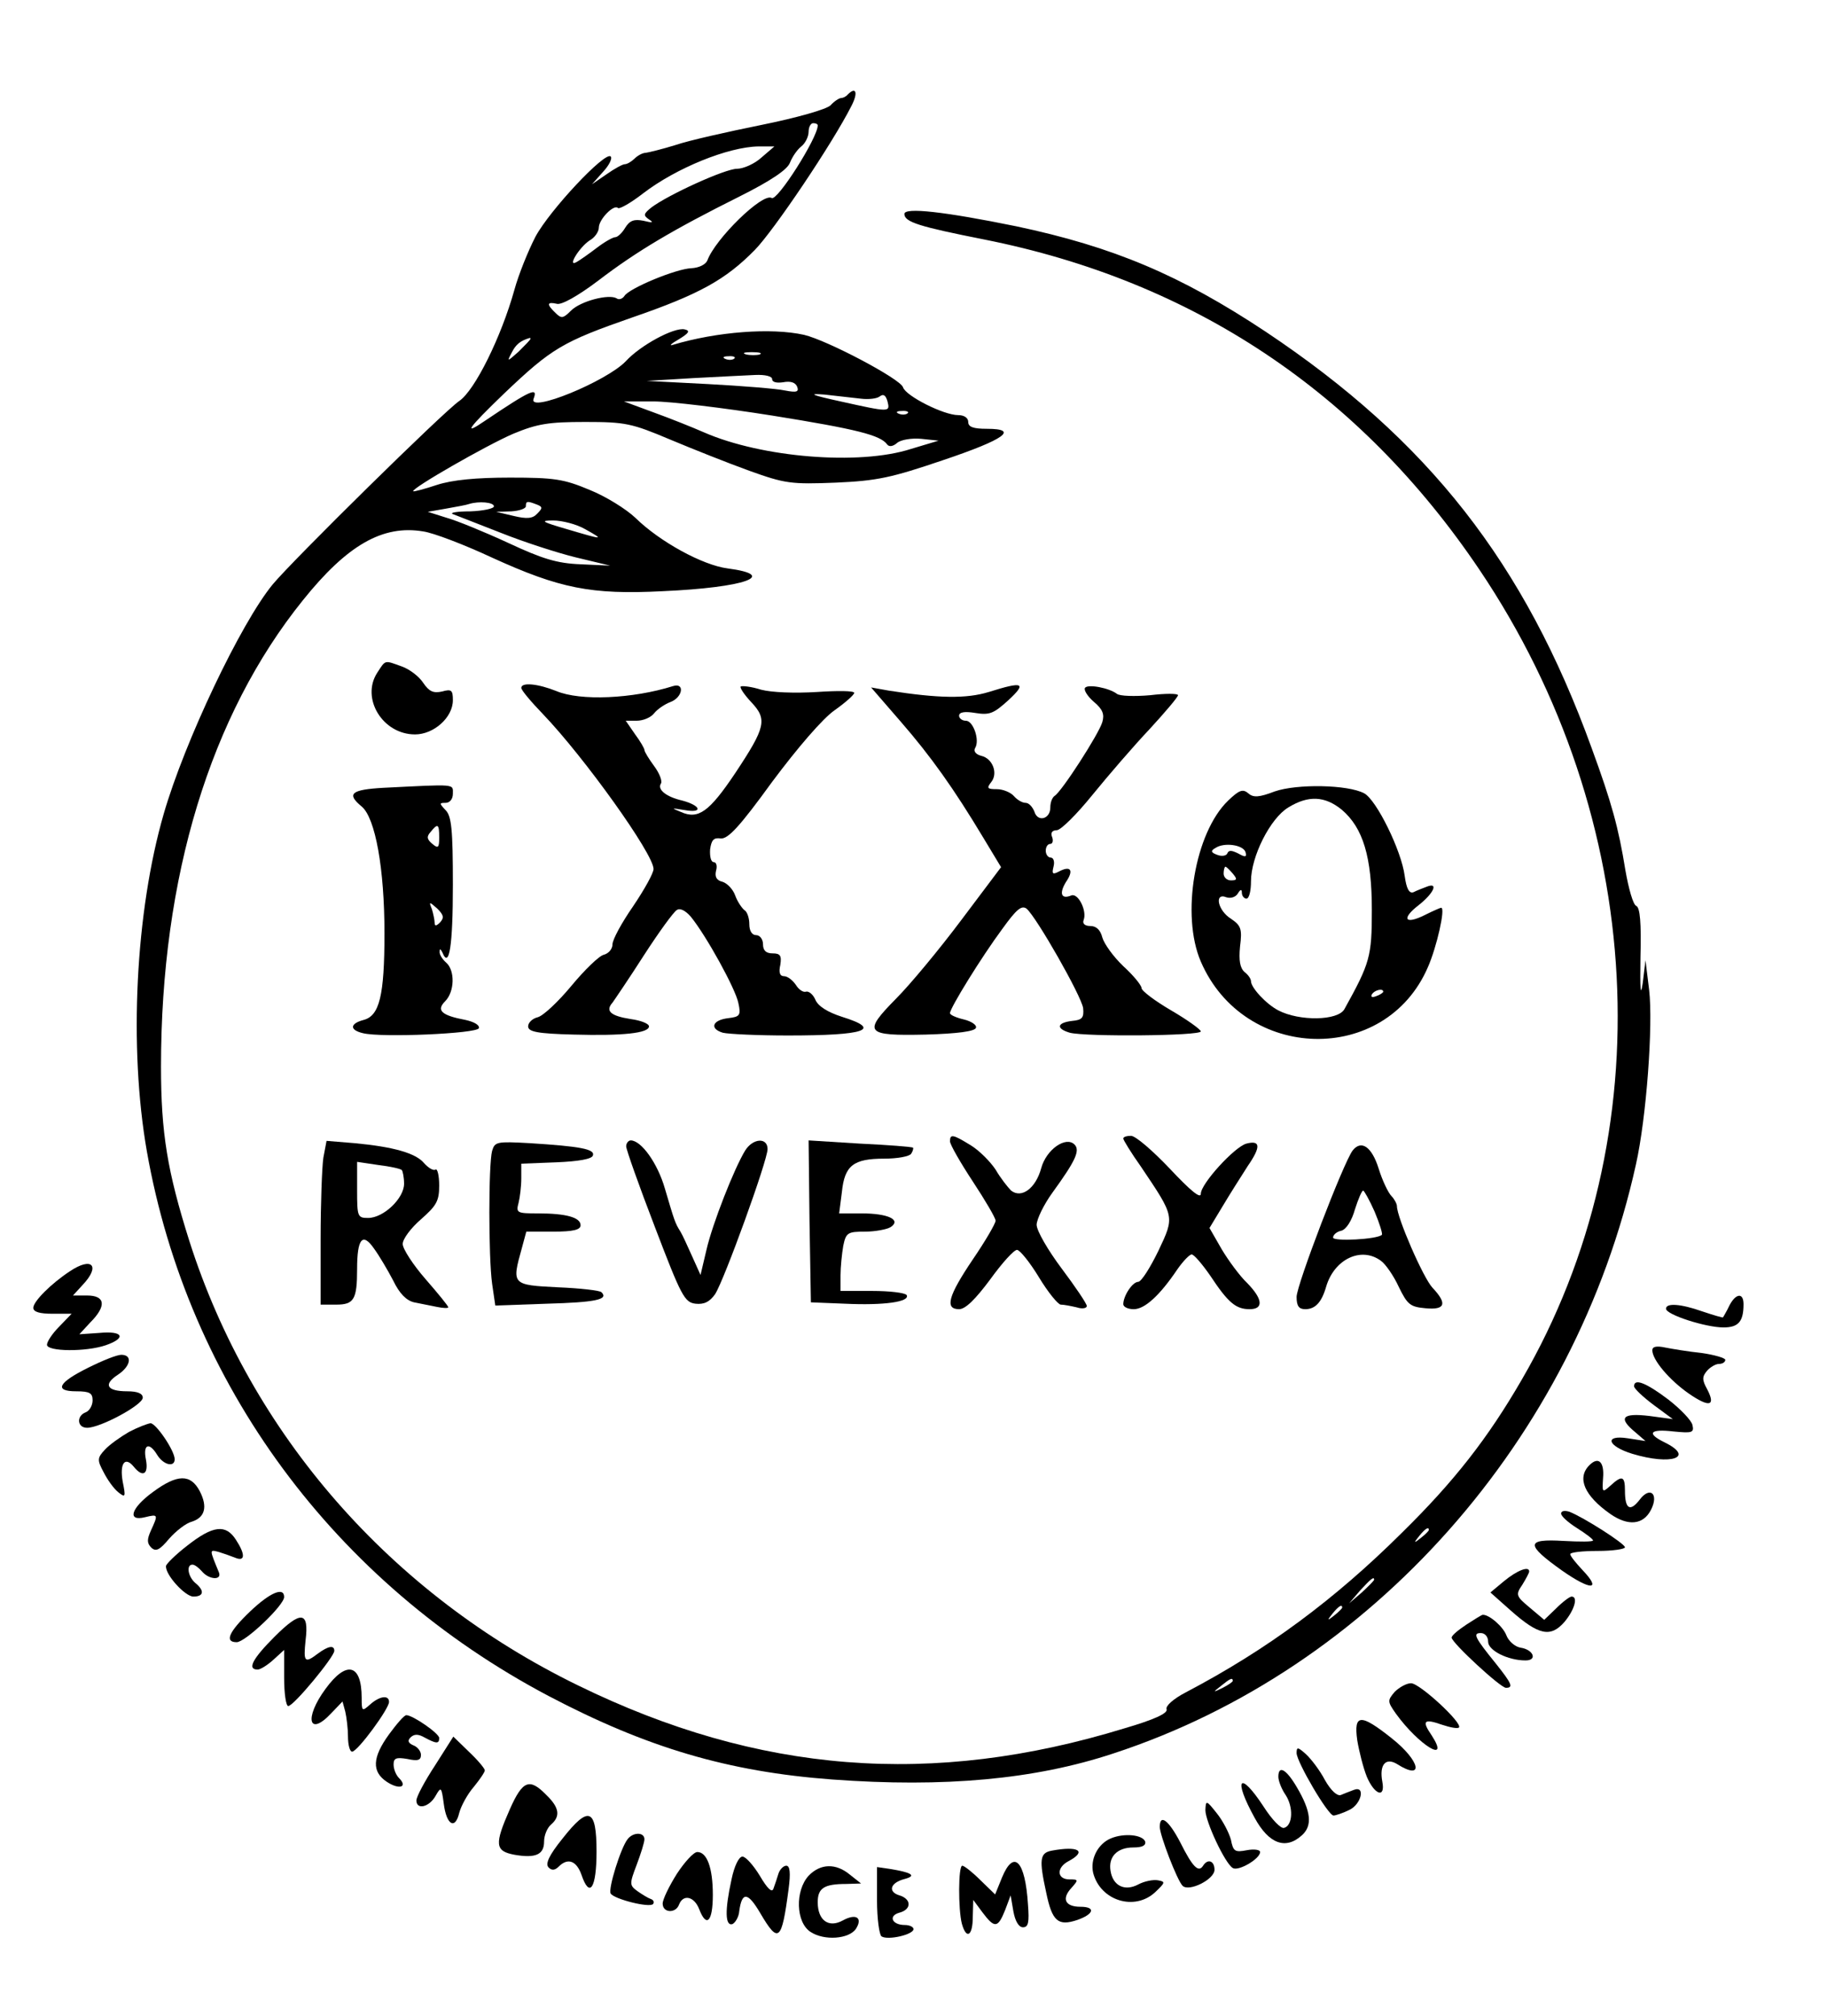 <?xml version="1.0" encoding="UTF-8" standalone="yes"?>
<svg version="1.0" xmlns="http://www.w3.org/2000/svg" width="300pt" height="331pt" viewBox="0 0 400 442" preserveAspectRatio="xMidYMid meet">
  <g transform="translate(0,442) scale(0.1,-0.1)" fill="#000000" stroke="none">
    <path d="M1856 4213 c-4 -5 -11 -8 -15 -8 -4 0 -15 -7 -23 -16 -10 -9 -73 -27
-152 -43 -74 -15 -159 -34 -188 -44 -29 -9 -58 -16 -65 -17 -7 0 -18 -6 -25
-13 -6 -6 -16 -12 -21 -12 -5 0 -23 -10 -40 -22 l-32 -22 24 27 c14 15 21 30
17 34 -12 12 -134 -118 -165 -176 -16 -31 -37 -83 -46 -116 -29 -104 -87 -221
-121 -244 -35 -24 -364 -348 -409 -402 -70 -85 -193 -344 -239 -503 -62 -214
-77 -512 -37 -740 90 -510 411 -946 881 -1194 215 -113 393 -166 622 -183 245
-18 444 0 616 57 566 185 1013 689 1146 1291 23 102 38 306 29 383 l-8 65 -6
-50 c-5 -33 -6 -14 -5 57 2 75 -1 108 -9 112 -7 2 -17 38 -24 78 -15 93 -30
148 -74 268 -147 406 -358 675 -715 913 -187 124 -334 186 -547 231 -157 32
-245 42 -245 27 0 -18 34 -28 175 -56 458 -91 824 -335 1086 -724 367 -545
404 -1240 93 -1775 -74 -128 -148 -223 -263 -336 -147 -146 -295 -256 -474
-350 -27 -14 -45 -30 -42 -37 3 -9 -28 -23 -93 -42 -421 -129 -802 -99 -1197
94 -411 200 -718 551 -853 975 -48 152 -62 236 -62 382 0 415 108 770 311
1022 97 121 175 166 264 151 22 -3 90 -29 150 -57 149 -68 218 -82 375 -74
181 8 256 35 142 50 -54 7 -148 58 -202 111 -20 19 -65 47 -100 61 -57 24 -78
27 -175 27 -74 0 -126 -5 -160 -16 -27 -9 -50 -15 -52 -14 -5 6 161 101 219
126 53 22 78 26 158 26 88 0 102 -3 185 -38 50 -21 128 -52 175 -69 78 -28 91
-30 190 -26 91 4 122 11 234 49 137 46 168 69 97 69 -30 0 -41 4 -41 15 0 9
-9 15 -22 15 -32 0 -115 42 -121 61 -5 18 -166 103 -217 115 -72 16 -191 7
-288 -22 -9 -3 -3 3 13 12 23 14 26 19 13 22 -23 5 -97 -35 -129 -70 -42 -44
-215 -115 -202 -82 10 26 -5 20 -106 -48 -51 -35 -38 -17 42 60 104 99 128
113 280 166 148 51 205 83 269 148 42 43 170 233 212 316 15 29 10 43 -8 25z
m-66 -68 c0 -27 -89 -167 -101 -159 -20 12 -124 -90 -141 -137 -4 -9 -18 -16
-35 -17 -33 -1 -137 -44 -147 -61 -4 -6 -12 -9 -17 -5 -17 10 -79 -6 -100 -27
-17 -17 -21 -18 -34 -5 -20 19 -19 25 3 20 10 -3 46 17 91 51 85 65 165 112
309 184 70 35 105 59 111 74 5 13 16 29 25 36 9 7 16 22 16 32 0 11 5 19 10
19 6 0 10 -2 10 -5z m-123 -70 c-15 -14 -40 -25 -54 -25 -26 0 -151 -57 -188
-85 -17 -14 -18 -17 -5 -26 11 -7 8 -8 -12 -3 -20 4 -30 1 -40 -15 -7 -12 -17
-21 -22 -21 -5 0 -23 -10 -40 -23 -17 -13 -37 -27 -44 -31 -23 -14 5 32 28 47
11 6 20 19 20 28 0 18 33 52 42 43 3 -3 28 11 55 32 73 56 187 102 253 103
l35 0 -28 -24z m-507 -398 c0 -2 -12 -14 -26 -28 -25 -22 -26 -23 -15 -2 9 18
19 26 39 32 1 1 2 0 2 -2z m503 -34 c-7 -2 -21 -2 -30 0 -10 3 -4 5 12 5 17 0
24 -2 18 -5z m-56 -9 c-3 -3 -12 -4 -19 -1 -8 3 -5 6 6 6 11 1 17 -2 13 -5z
m83 -45 c0 -7 10 -9 24 -7 16 3 27 0 31 -10 4 -11 -1 -13 -27 -8 -18 4 -94 10
-168 14 l-135 7 100 6 c55 3 117 6 138 7 22 1 37 -3 37 -9z m195 -43 c16 -2
35 0 41 5 8 6 13 3 17 -11 6 -24 5 -24 -103 0 -64 14 -73 18 -35 15 28 -3 63
-7 80 -9z m-195 -37 c187 -30 237 -43 252 -63 4 -6 13 -5 22 3 8 7 32 11 53 9
l38 -4 -60 -18 c-114 -37 -328 -19 -454 36 -25 11 -75 31 -111 44 l-65 24 65
0 c36 0 153 -14 260 -31z m297 5 c-3 -3 -12 -4 -19 -1 -8 3 -5 6 6 6 11 1 17
-2 13 -5z m-907 -204 c0 -5 -24 -10 -52 -11 -29 0 -46 -3 -38 -6 8 -3 56 -22
105 -41 50 -20 124 -44 165 -54 l75 -18 -65 3 c-52 2 -84 12 -159 47 -52 24
-113 49 -135 55 l-41 13 40 7 c22 4 45 8 50 10 22 7 55 4 55 -5z m94 4 c13 -5
13 -8 1 -20 -10 -11 -23 -12 -52 -5 l-38 9 33 1 c17 1 32 6 32 11 0 12 3 12
24 4z m106 -54 c43 -24 41 -24 -40 0 -55 16 -60 19 -30 19 19 0 51 -8 70 -19z
m1850 -2194 c0 -2 -8 -10 -17 -17 -16 -13 -17 -12 -4 4 13 16 21 21 21 13z
m-120 -109 c0 -2 -12 -14 -27 -28 l-28 -24 24 28 c23 25 31 32 31 24z m-70
-61 c0 -2 -8 -10 -17 -17 -16 -13 -17 -12 -4 4 13 16 21 21 21 13z m-240 -161
c0 -2 -10 -9 -22 -15 -22 -11 -22 -10 -4 4 21 17 26 19 26 11z"/>
    <path d="M824 2945 c-36 -56 12 -135 83 -135 41 0 83 37 83 75 0 22 -3 25 -24
19 -19 -4 -28 0 -41 19 -9 14 -30 30 -47 36 -39 14 -35 15 -54 -14z"/>
    <path d="M1140 2912 c0 -5 21 -30 48 -58 90 -94 242 -306 242 -339 0 -9 -20
-45 -45 -82 -25 -36 -45 -73 -45 -83 0 -10 -8 -20 -19 -23 -10 -2 -42 -33 -71
-68 -29 -35 -62 -66 -74 -69 -12 -3 -21 -12 -21 -20 0 -12 21 -16 100 -18 107
-3 165 3 165 18 0 6 -18 13 -40 16 -45 7 -56 18 -40 36 5 7 37 54 69 104 33
51 65 95 72 99 7 5 19 -1 31 -15 34 -42 98 -158 104 -189 6 -27 3 -30 -22 -33
-35 -4 -42 -23 -12 -32 13 -3 77 -6 143 -6 170 0 208 13 118 41 -31 10 -52 23
-58 37 -5 12 -15 20 -21 18 -6 -2 -16 5 -22 15 -7 10 -18 19 -26 19 -9 0 -12
8 -8 25 3 20 0 25 -17 25 -14 0 -21 6 -21 20 0 11 -7 20 -15 20 -9 0 -15 9
-15 24 0 14 -5 28 -11 31 -5 4 -15 18 -20 32 -5 14 -18 27 -28 30 -13 3 -17
11 -14 24 3 10 1 19 -5 19 -6 0 -9 12 -8 28 3 21 8 26 23 24 16 -2 42 26 113
124 56 75 111 139 137 157 24 17 43 34 43 38 0 5 -37 5 -82 2 -49 -3 -99 -1
-122 5 -22 7 -42 9 -45 7 -2 -3 8 -18 23 -34 36 -38 32 -55 -35 -156 -57 -85
-81 -102 -119 -85 -22 9 -22 9 9 4 40 -7 35 10 -6 21 -35 8 -55 24 -47 37 4 5
-3 23 -15 39 -11 15 -21 31 -21 35 0 3 -9 19 -21 35 l-20 29 24 0 c14 0 31 7
38 16 7 9 23 20 36 25 27 10 32 43 6 35 -89 -28 -204 -33 -256 -11 -40 16 -77
20 -77 7z"/>
    <path d="M2165 2903 c-49 -15 -110 -14 -219 3 l-39 7 65 -75 c66 -76 116 -146
182 -256 l38 -63 -88 -117 c-48 -64 -112 -141 -142 -171 -74 -75 -68 -82 65
-79 69 2 108 7 110 15 2 6 -10 14 -26 18 -17 4 -31 10 -31 14 0 11 69 123 115
185 31 43 42 52 53 44 22 -19 120 -191 124 -218 2 -21 -2 -26 -24 -28 -34 -4
-36 -17 -5 -26 35 -9 287 -7 287 3 0 4 -29 25 -65 46 -36 21 -65 43 -65 49 0
6 -18 28 -40 48 -22 21 -42 49 -46 63 -4 16 -13 25 -26 25 -12 0 -18 5 -15 13
8 20 -12 60 -27 54 -22 -9 -27 4 -12 29 18 26 11 37 -14 24 -15 -8 -17 -6 -13
10 3 11 0 20 -6 20 -6 0 -11 7 -11 15 0 8 4 15 10 15 5 0 7 7 4 15 -4 9 0 15
10 15 9 0 44 35 78 77 35 43 91 108 126 145 34 37 62 70 62 74 0 4 -28 4 -61
0 -34 -3 -67 -2 -73 3 -17 13 -64 22 -70 13 -3 -5 6 -19 20 -31 19 -16 23 -27
18 -44 -7 -25 -90 -154 -105 -162 -5 -4 -9 -14 -9 -25 0 -26 -28 -33 -35 -9
-4 10 -12 19 -19 19 -8 0 -19 7 -26 15 -7 8 -24 15 -37 15 -21 0 -23 2 -13 15
16 19 4 52 -21 58 -12 3 -18 10 -14 17 11 17 -4 60 -20 60 -8 0 -15 5 -15 11
0 8 12 10 36 6 31 -5 40 -1 72 28 41 38 33 42 -43 18z"/>
    <path d="M838 2693 c-71 -4 -82 -13 -48 -41 30 -25 50 -136 50 -278 0 -137
-11 -181 -46 -190 -30 -8 -31 -22 -1 -29 40 -10 250 -1 254 11 2 7 -11 14 -29
18 -53 10 -65 21 -45 41 21 21 22 68 2 85 -8 7 -15 18 -14 24 0 7 2 6 6 -2 15
-37 23 15 23 148 0 122 -3 151 -16 164 -14 15 -14 16 0 16 9 0 16 8 16 20 0
22 9 21 -152 13z m122 -109 c0 -22 -2 -25 -15 -14 -12 10 -13 16 -4 26 16 20
19 18 19 -12z m2 -186 c-8 -8 -12 -9 -12 -1 0 6 -3 20 -6 30 -7 17 -6 17 12 1
14 -14 15 -20 6 -30z"/>
    <path d="M2792 2685 c-34 -13 -47 -14 -58 -4 -12 10 -20 7 -44 -16 -73 -70
-104 -251 -60 -353 95 -220 405 -228 498 -12 19 43 39 130 29 130 -2 0 -18 -7
-36 -16 -44 -22 -52 -8 -13 22 33 26 44 51 17 40 -8 -3 -21 -8 -29 -12 -9 -3
-15 7 -19 36 -7 55 -62 167 -89 181 -36 19 -147 21 -196 4z m147 -40 c47 -40
66 -104 66 -220 0 -102 -4 -116 -60 -217 -14 -26 -99 -27 -145 -3 -27 14 -60
50 -60 64 0 5 -6 14 -14 20 -10 9 -13 25 -10 56 5 39 2 46 -20 61 -29 18 -37
58 -10 47 9 -3 20 0 25 8 6 10 9 10 9 2 0 -7 5 -13 10 -13 6 0 10 17 10 38 0
54 42 138 82 162 44 27 80 25 117 -5z m-211 -93 c3 -11 0 -12 -16 -3 -14 7
-21 8 -24 0 -2 -5 -12 -7 -22 -3 -14 5 -15 9 -4 15 19 13 61 7 66 -9z m-28
-47 c10 -12 10 -15 -4 -15 -9 0 -16 7 -16 15 0 8 2 15 4 15 2 0 9 -7 16 -15z
m330 -259 c0 -2 -7 -7 -16 -10 -8 -3 -12 -2 -9 4 6 10 25 14 25 6z"/>
    <path d="M2080 1918 c0 -7 23 -47 50 -88 27 -41 50 -80 50 -86 0 -6 -22 -44
-50 -85 -54 -80 -62 -109 -30 -109 14 0 36 22 68 65 26 36 52 65 59 65 6 0 28
-27 48 -60 20 -33 42 -60 48 -60 7 0 22 -3 35 -6 12 -4 22 -2 22 3 0 5 -25 42
-55 82 -30 40 -55 83 -55 96 0 12 16 45 35 71 50 69 61 92 48 105 -19 19 -62
-11 -73 -52 -12 -44 -43 -67 -66 -49 -7 7 -23 27 -34 46 -12 18 -36 42 -54 53
-39 24 -46 26 -46 9z"/>
    <path d="M2460 1924 c0 -3 17 -31 39 -62 74 -110 74 -108 38 -184 -18 -37 -37
-67 -44 -68 -13 0 -33 -31 -33 -49 0 -6 10 -11 23 -11 24 0 57 30 96 88 12 17
26 32 31 32 5 0 23 -21 41 -47 39 -59 56 -73 86 -73 31 0 29 22 -5 57 -16 15
-41 49 -56 74 l-27 47 29 48 c16 27 41 66 55 88 29 42 28 57 -3 49 -26 -7
-100 -88 -100 -110 0 -12 -23 7 -68 55 -37 39 -75 72 -85 72 -9 0 -17 -2 -17
-6z"/>
    <path d="M706 1882 c-3 -20 -6 -101 -6 -179 l0 -143 34 0 c39 0 46 11 46 78 0
67 12 81 37 45 11 -15 30 -47 42 -70 14 -29 29 -44 46 -48 14 -3 36 -7 50 -10
14 -3 25 -3 25 -1 0 3 -23 31 -50 62 -27 31 -50 66 -50 77 0 11 18 35 40 54
34 30 40 40 40 74 0 22 -4 38 -8 35 -5 -3 -16 4 -25 14 -18 22 -67 36 -153 44
l-61 5 -7 -37z m172 -27 c2 -2 5 -16 5 -30 0 -32 -45 -75 -79 -75 -23 0 -24 3
-24 61 l0 62 47 -7 c25 -3 48 -8 51 -11z"/>
    <path d="M1076 1897 c-8 -30 -8 -233 0 -291 l7 -48 113 4 c106 3 136 9 120 25
-3 4 -47 9 -96 11 -101 5 -101 6 -79 85 l10 37 59 0 c44 0 60 4 60 14 0 17
-31 26 -94 26 -45 0 -48 1 -42 23 3 12 6 36 6 54 l0 32 77 3 c48 2 78 7 80 15
5 14 -28 20 -139 27 -72 4 -76 3 -82 -17z"/>
    <path d="M1370 1907 c0 -7 28 -86 63 -177 58 -152 65 -165 89 -168 19 -2 31 4
43 21 20 31 115 293 115 318 0 26 -32 24 -49 -3 -24 -39 -72 -161 -85 -218
l-13 -55 -18 40 c-10 22 -21 47 -26 55 -12 19 -13 23 -34 94 -16 56 -52 106
-75 106 -5 0 -10 -6 -10 -13z"/>
    <path d="M1772 1742 l3 -177 75 -3 c85 -4 143 4 135 19 -4 5 -37 9 -76 9 l-69
0 0 34 c0 18 3 48 6 65 6 29 10 31 48 31 22 0 48 5 56 10 24 16 -6 30 -64 30
l-49 0 6 47 c6 58 25 73 93 73 29 0 56 5 59 11 4 6 5 12 4 13 -2 2 -55 6 -117
9 l-112 7 2 -178z"/>
    <path d="M2963 1898 c-20 -26 -123 -295 -123 -321 0 -20 5 -27 19 -27 22 0 36
15 46 50 18 60 77 88 120 56 10 -7 28 -33 39 -57 19 -39 25 -44 59 -47 43 -4
48 10 15 45 -20 21 -78 154 -78 179 0 5 -6 16 -12 22 -7 7 -20 34 -28 60 -15
48 -38 64 -57 40z m48 -134 c11 -26 18 -49 16 -51 -10 -10 -107 -15 -107 -6 0
6 8 13 18 15 11 3 23 22 30 47 7 22 15 41 18 41 2 0 14 -21 25 -46z"/>
    <path d="M150 1633 c-41 -27 -80 -66 -80 -80 0 -9 14 -13 42 -13 l42 0 -27
-28 c-15 -15 -27 -33 -27 -40 0 -15 85 -16 129 -1 46 16 38 32 -14 27 l-44 -3
24 26 c36 36 33 59 -7 59 l-31 0 21 23 c40 42 21 63 -28 30z"/>
    <path d="M3789 1558 c-6 -13 -13 -24 -14 -26 -1 -1 -21 5 -45 13 -48 17 -80
19 -80 6 0 -13 87 -41 126 -41 33 0 44 13 44 51 0 26 -17 24 -31 -3z"/>
    <path d="M3620 1460 c0 -21 37 -65 80 -95 45 -31 60 -28 40 10 -11 20 -11 27
0 40 7 8 19 15 26 15 8 0 14 4 14 9 0 4 -24 11 -52 15 -29 3 -65 9 -80 12 -19
4 -28 2 -28 -6z"/>
    <path d="M191 1422 c-67 -33 -76 -52 -27 -52 30 0 36 -4 36 -20 0 -11 -7 -23
-15 -26 -21 -8 -19 -34 3 -34 29 0 122 50 122 66 0 9 -11 14 -34 14 -45 0 -53
15 -21 36 29 19 33 44 8 44 -10 0 -42 -13 -72 -28z"/>
    <path d="M3580 1381 c0 -5 19 -23 43 -41 l42 -31 -52 7 c-59 7 -69 -4 -30 -36
l22 -19 -39 6 c-52 8 -45 -17 10 -34 86 -26 138 -8 71 25 -41 20 -32 30 19 24
41 -4 46 -3 42 14 -2 10 -26 35 -53 56 -49 37 -75 47 -75 29z"/>
    <path d="M280 1281 c-19 -11 -43 -28 -53 -39 -17 -18 -17 -23 -3 -49 8 -16 22
-36 32 -44 16 -13 17 -11 10 23 -7 40 5 56 24 33 20 -25 33 -17 27 15 -7 34 7
40 25 10 14 -22 38 -27 38 -9 0 19 -41 79 -53 79 -7 -1 -28 -9 -47 -19z"/>
    <path d="M3482 1208 c-28 -28 -11 -67 46 -107 39 -27 72 -24 89 9 18 35 -2 53
-25 22 -21 -27 -32 -20 -32 20 0 32 -6 35 -32 11 -18 -16 -18 -15 -16 17 3 35
-10 48 -30 28z"/>
    <path d="M332 1149 c-48 -35 -57 -65 -17 -55 29 7 29 6 13 -29 -9 -20 -9 -28
1 -38 10 -9 18 -5 39 20 15 17 37 34 49 37 29 9 36 32 18 67 -20 38 -49 38
-103 -2z"/>
    <path d="M3420 1102 c0 -6 16 -20 35 -32 19 -12 35 -24 35 -27 0 -3 -29 -3
-65 -1 -83 5 -83 -8 -3 -65 63 -44 88 -44 45 1 -15 16 -27 31 -27 35 0 4 27 7
60 7 33 0 60 4 60 8 0 8 -91 66 -122 78 -10 3 -18 2 -18 -4z"/>
    <path d="M408 1032 c-26 -20 -47 -41 -47 -45 -2 -19 42 -67 60 -67 23 0 25 13
4 30 -16 14 -20 40 -6 40 5 0 14 -7 21 -15 15 -18 44 -20 37 -2 -21 51 -21 50
-1 45 10 -3 27 -9 37 -13 22 -9 22 8 1 40 -22 34 -50 31 -106 -13z"/>
    <path d="M3295 954 l-30 -25 45 -40 c61 -54 87 -59 117 -25 22 26 31 56 16 56
-4 0 -19 -11 -34 -26 l-26 -25 -32 27 c-30 25 -31 28 -16 50 8 13 15 26 15 29
0 13 -27 2 -55 -21z"/>
    <path d="M545 887 c-47 -45 -56 -67 -29 -67 19 0 104 81 104 99 0 23 -31 10
-75 -32z"/>
    <path d="M599 832 c-48 -48 -61 -72 -37 -72 6 0 22 10 35 22 l23 21 0 -61 c0
-34 4 -62 9 -62 12 0 101 108 101 121 0 13 -13 11 -36 -6 -29 -22 -32 -19 -27
29 8 64 -10 66 -68 8z"/>
    <path d="M3213 859 c-18 -12 -33 -24 -33 -29 0 -11 107 -110 119 -110 17 0 13
9 -22 53 -47 58 -51 67 -33 67 9 0 16 -8 16 -19 0 -19 43 -41 82 -41 27 0 17
24 -11 28 -12 2 -26 14 -31 27 -7 19 -38 46 -52 45 -2 0 -18 -10 -35 -21z"/>
    <path d="M711 718 c-48 -65 -37 -107 13 -53 l24 25 6 -22 c3 -13 6 -38 6 -55
0 -18 4 -33 9 -33 12 0 81 94 81 109 0 16 -21 13 -42 -6 -17 -15 -18 -15 -18
15 0 74 -33 83 -79 20z"/>
    <path d="M3055 711 c-16 -19 -16 -21 3 -48 50 -69 120 -112 78 -47 -22 32 -17
37 23 23 18 -6 34 -9 37 -6 9 9 -86 97 -105 97 -10 0 -26 -9 -36 -19z"/>
    <path d="M850 618 c-37 -51 -38 -82 -5 -104 27 -18 47 -12 27 8 -7 7 -12 20
-12 30 0 14 6 16 30 12 23 -5 30 -3 30 9 0 8 -8 18 -17 21 -11 5 -13 10 -6 17
8 8 17 8 31 0 26 -14 32 -14 32 -1 0 10 -58 50 -72 50 -5 0 -21 -19 -38 -42z"/>
    <path d="M2973 605 c4 -24 13 -60 21 -80 17 -40 41 -48 34 -11 -7 37 7 54 32
39 60 -38 52 6 -11 56 -69 55 -84 54 -76 -4z"/>
    <path d="M951 550 c-23 -35 -41 -69 -41 -77 0 -21 28 -15 42 10 12 21 13 20
18 -17 6 -47 25 -58 34 -20 4 15 18 41 32 57 13 16 24 32 24 36 0 4 -15 22
-34 40 l-35 34 -40 -63z"/>
    <path d="M2840 577 c0 -19 69 -137 81 -137 4 0 20 5 34 12 27 12 37 55 10 44
-8 -3 -21 -8 -28 -11 -8 -3 -22 10 -35 33 -11 21 -30 46 -42 57 -17 15 -20 16
-20 2z"/>
    <path d="M2800 525 c0 -9 7 -27 16 -40 17 -26 16 -66 -3 -72 -7 -3 -27 18 -45
46 -53 81 -68 63 -20 -24 31 -57 68 -71 104 -38 23 21 20 52 -12 106 -23 39
-40 48 -40 22z"/>
    <path d="M1115 454 c-34 -77 -33 -92 10 -100 46 -8 65 0 65 29 0 14 7 30 15
37 21 18 19 37 -10 65 -37 38 -52 32 -80 -31z"/>
    <path d="M2640 452 c0 -25 43 -117 60 -127 12 -8 60 20 60 35 0 5 -13 7 -29 4
-26 -5 -30 -3 -35 23 -4 15 -18 42 -31 58 -23 29 -24 29 -25 7z"/>
    <path d="M1230 389 c-29 -36 -38 -55 -30 -63 7 -7 14 -6 22 2 20 20 39 13 50
-18 18 -53 33 -29 33 51 0 95 -17 102 -75 28z"/>
    <path d="M2540 415 c0 -18 38 -117 50 -129 14 -14 70 14 70 35 0 20 -15 25
-25 9 -10 -16 -23 -3 -50 51 -25 48 -45 64 -45 34z"/>
    <path d="M1373 388 c-15 -19 -43 -109 -37 -119 7 -12 85 -32 93 -23 3 4 1 9
-5 11 -6 2 -19 10 -29 17 -18 13 -18 16 -2 58 9 24 17 49 17 56 0 16 -25 16
-37 0z"/>
    <path d="M2433 390 c-29 -12 -46 -46 -39 -76 16 -61 91 -84 136 -42 22 21 23
23 6 26 -10 2 -30 -2 -43 -9 -30 -16 -56 -3 -61 30 -5 31 15 51 50 51 19 0 28
4 26 13 -6 15 -46 19 -75 7z"/>
    <path d="M2303 363 c-26 -5 -28 -19 -12 -92 13 -63 26 -74 68 -60 37 13 41 29
7 29 -33 0 -42 17 -20 41 16 18 16 19 -4 19 -28 0 -29 26 -2 40 41 22 22 34
-37 23z"/>
    <path d="M1481 312 c-17 -27 -31 -56 -31 -65 0 -21 29 -22 36 -2 9 23 33 18
44 -10 16 -42 30 -28 30 31 0 60 -13 94 -34 94 -8 0 -28 -22 -45 -48z"/>
    <path d="M1601 300 c-15 -68 -14 -103 2 -98 6 3 14 15 15 29 6 43 19 41 46 -5
40 -68 47 -62 62 52 5 37 3 52 -5 52 -6 0 -14 -8 -17 -17 -3 -10 -8 -25 -11
-33 -3 -10 -13 -1 -30 28 -14 23 -31 42 -38 42 -8 0 -18 -21 -24 -50z"/>
    <path d="M2194 304 l-15 -37 -33 32 c-17 17 -35 31 -39 31 -9 0 -9 -96 -1
-127 10 -36 24 -27 24 15 l1 37 20 -27 c27 -36 34 -35 50 5 l12 32 6 -35 c4
-22 12 -35 21 -35 12 0 14 11 11 50 -6 96 -31 122 -57 59z"/>
    <path d="M1770 308 c-30 -33 -28 -102 4 -123 30 -20 85 -16 100 7 15 24 0 34
-29 18 -31 -17 -55 0 -55 40 0 31 14 40 63 40 l32 1 -24 19 c-31 26 -65 25
-91 -2z"/>
    <path d="M1920 254 c0 -40 5 -76 10 -79 14 -9 70 4 70 16 0 5 -9 9 -19 9 -28
0 -37 20 -12 27 27 7 27 30 0 38 -26 8 -20 28 12 36 26 7 16 14 -33 22 l-28 4
0 -73z"/>
  </g>
</svg>